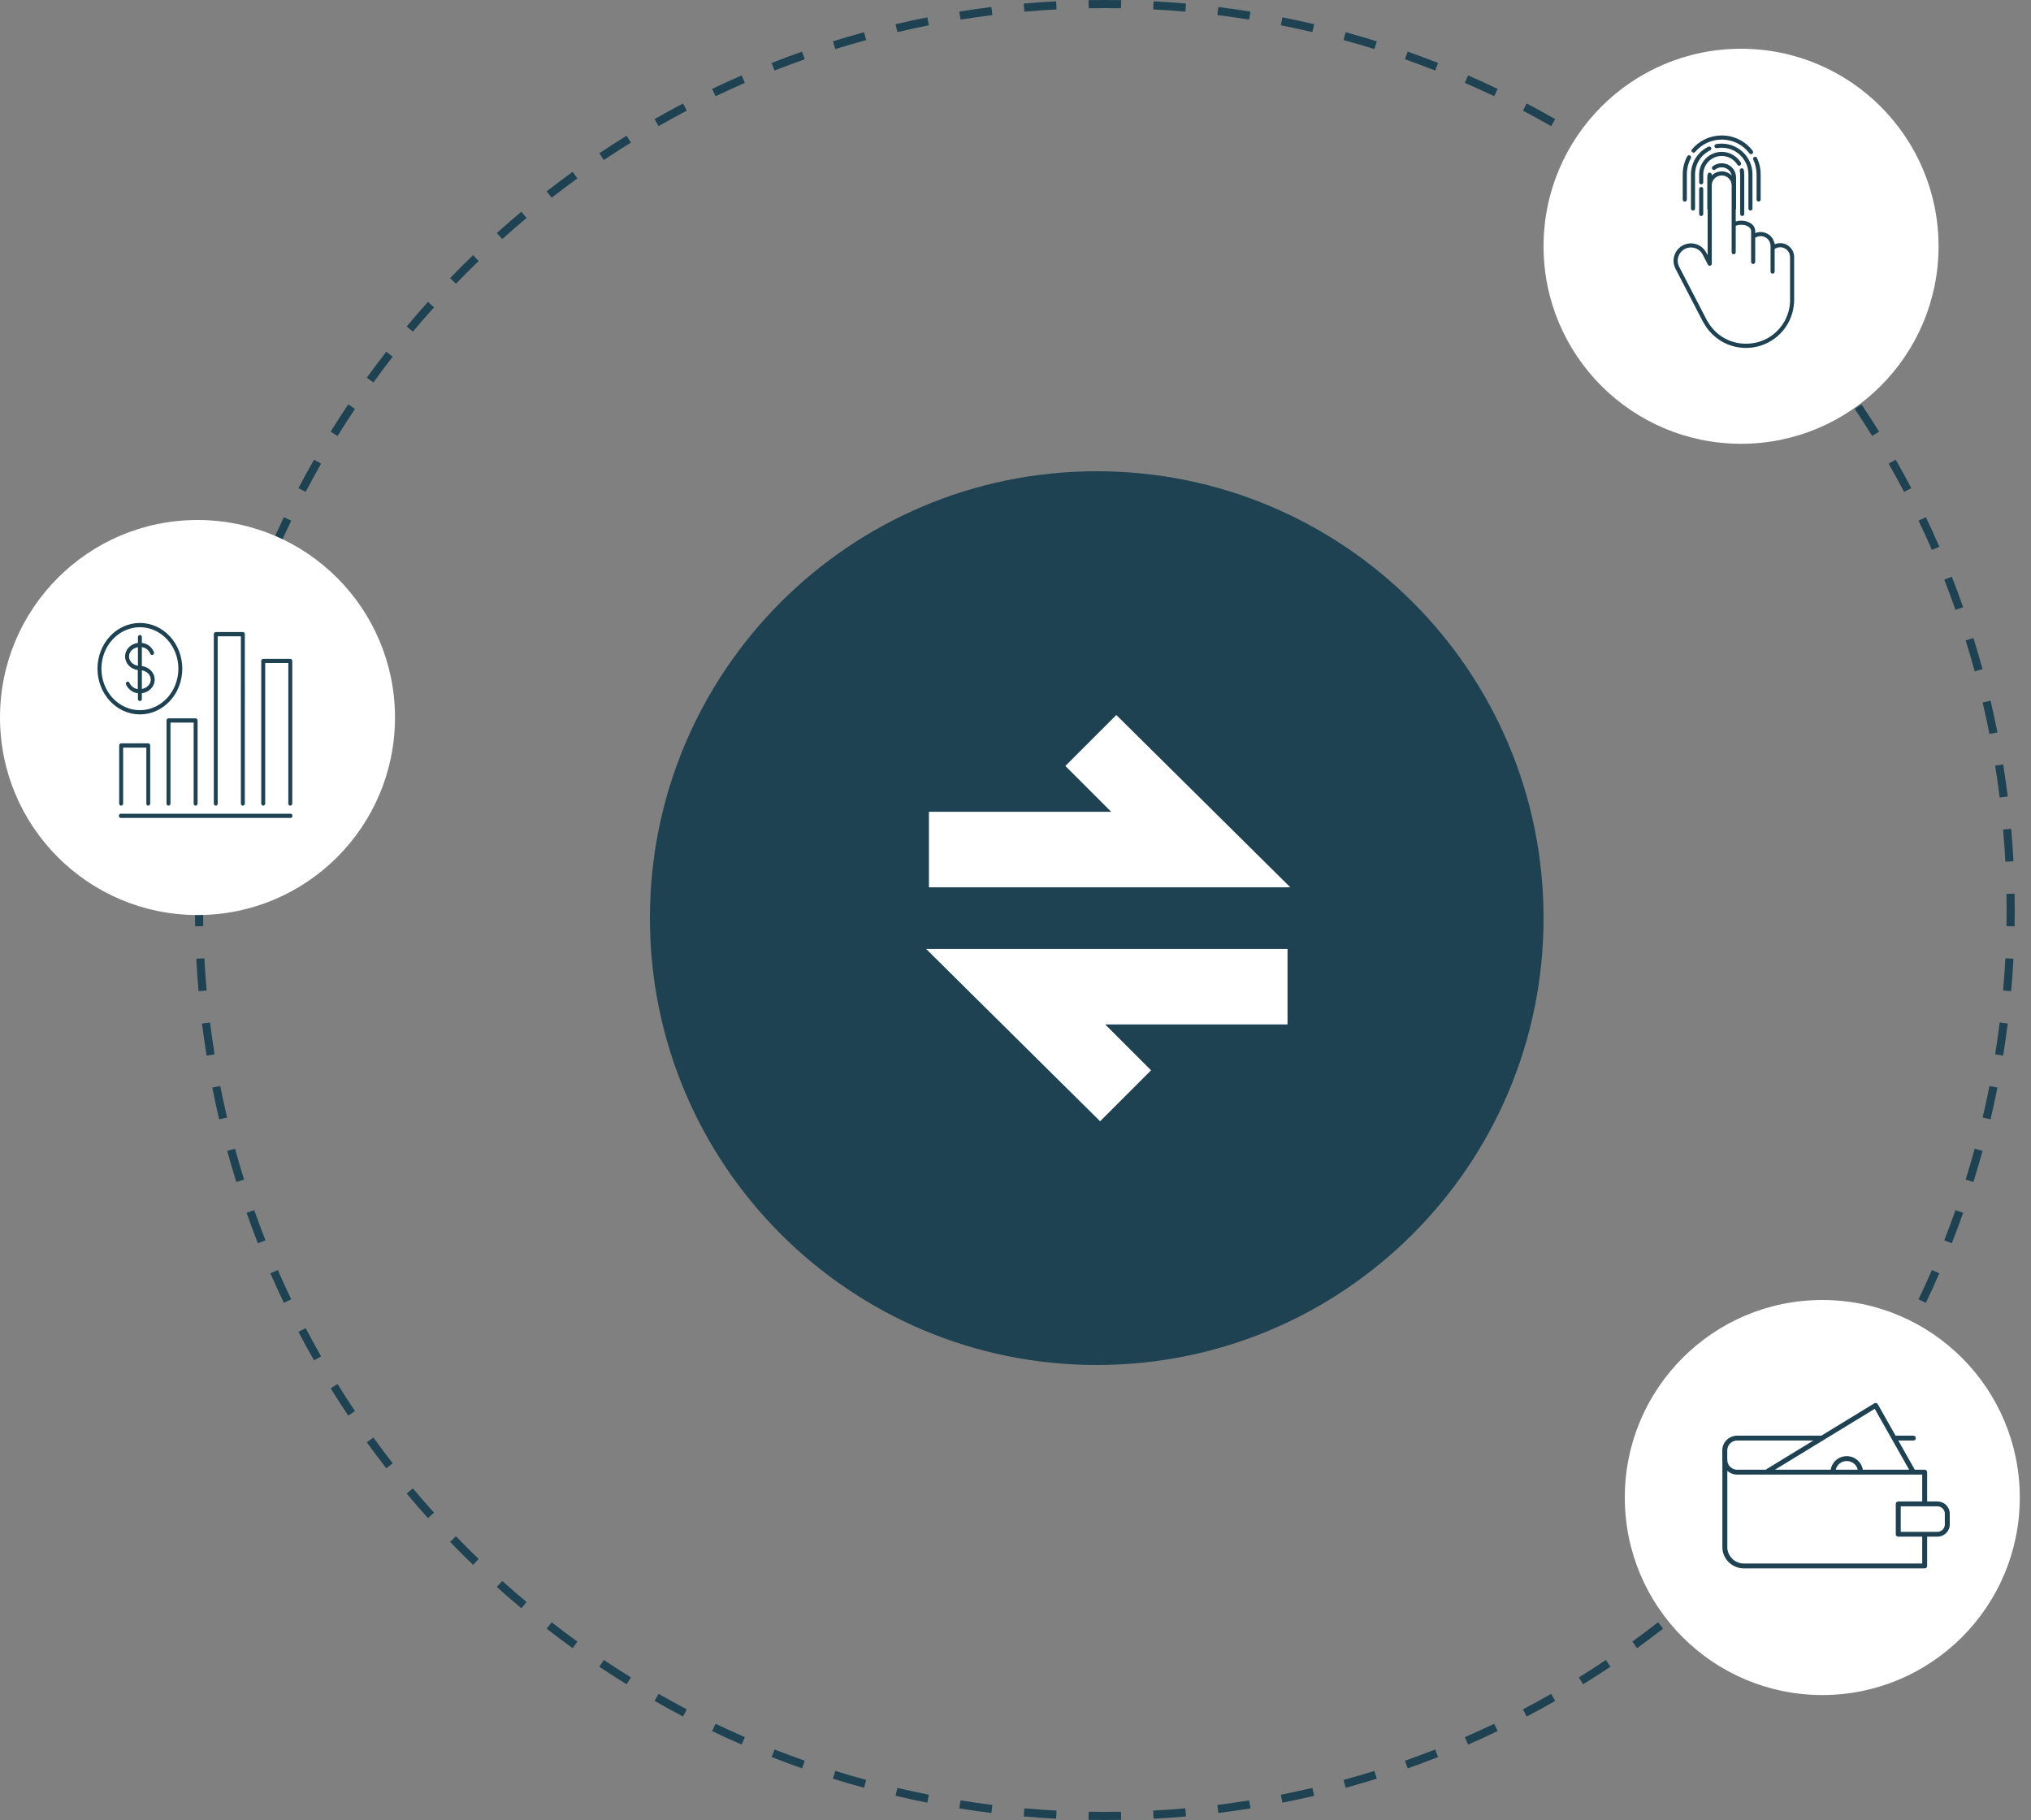 <?xml version="1.0" encoding="utf-8"?>
<svg xmlns="http://www.w3.org/2000/svg" fill="none" height="100%" overflow="visible" preserveAspectRatio="none" style="display: block;" viewBox="0 0 125 112" width="100%">
<rect x="0" y="0" width="125" height="112" fill="#808080" stroke="none"/>
<g id="Vector">
<path d="M95 56.5C95 71.688 82.688 84 67.5 84C52.312 84 40 71.688 40 56.5C40 41.312 52.312 29 67.5 29C82.688 29 95 41.312 95 56.5Z" fill="#1E4252"/>
<path clip-rule="evenodd" d="M123.991 57.003L123.491 56.995C123.497 56.664 123.5 56.332 123.5 56C123.5 55.668 123.497 55.336 123.491 55.005L123.991 54.997C123.997 55.33 124 55.665 124 56C124 56.335 123.997 56.67 123.991 57.003ZM123.921 53.002L123.422 53.028C123.387 52.365 123.34 51.705 123.282 51.049L123.78 51.005C123.839 51.667 123.886 52.333 123.921 53.002ZM123.569 49.016L123.073 49.078C122.991 48.421 122.898 47.768 122.793 47.118L123.287 47.039C123.392 47.694 123.486 48.353 123.569 49.016ZM122.934 45.071L122.444 45.168C122.315 44.518 122.175 43.872 122.024 43.23L122.511 43.116C122.663 43.763 122.804 44.415 122.934 45.071ZM122.018 41.179L121.535 41.311C121.361 40.673 121.175 40.039 120.978 39.411L121.456 39.262C121.654 39.896 121.841 40.535 122.018 41.179ZM120.824 37.363L120.353 37.53C120.132 36.906 119.901 36.287 119.66 35.673L120.125 35.49C120.369 36.109 120.602 36.734 120.824 37.363ZM119.359 33.644L118.901 33.843C118.637 33.237 118.362 32.637 118.077 32.042L118.528 31.826C118.816 32.426 119.093 33.032 119.359 33.644ZM117.631 30.038L117.189 30.27C116.882 29.685 116.564 29.105 116.237 28.532L116.672 28.285C117.002 28.863 117.322 29.447 117.631 30.038ZM115.65 26.566C115.299 25.999 114.938 25.439 114.568 24.886L114.152 25.164C114.519 25.712 114.877 26.267 115.225 26.829L115.65 26.566ZM113.426 23.244L113.021 23.537C112.634 23.001 112.237 22.473 111.832 21.951L112.226 21.644C112.636 22.17 113.035 22.703 113.426 23.244ZM110.971 20.089L110.588 20.409C110.164 19.903 109.731 19.404 109.289 18.912L109.661 18.578C110.107 19.074 110.543 19.577 110.971 20.089ZM108.299 17.115L107.939 17.462C107.48 16.987 107.013 16.52 106.538 16.061L106.885 15.701C107.364 16.164 107.836 16.636 108.299 17.115ZM105.422 14.339L105.088 14.711C104.596 14.269 104.097 13.836 103.591 13.412L103.911 13.029C104.423 13.457 104.926 13.893 105.422 14.339ZM102.356 11.774L102.049 12.168C101.527 11.763 100.999 11.367 100.463 10.979L100.756 10.574C101.297 10.965 101.83 11.364 102.356 11.774ZM99.115 9.432L98.836 9.848C98.288 9.481 97.733 9.123 97.171 8.775L97.434 8.35C98.001 8.701 98.561 9.062 99.115 9.432ZM95.716 7.328L95.468 7.763C94.895 7.436 94.315 7.118 93.73 6.811L93.962 6.369C94.552 6.678 95.137 6.998 95.716 7.328ZM92.174 5.472L91.958 5.923C91.363 5.638 90.763 5.363 90.156 5.099L90.356 4.641C90.968 4.907 91.574 5.184 92.174 5.472ZM88.51 3.875L88.327 4.34C87.713 4.099 87.094 3.868 86.47 3.647L86.637 3.176C87.266 3.398 87.891 3.631 88.51 3.875ZM84.738 2.544L84.589 3.022C83.961 2.825 83.327 2.639 82.689 2.465L82.821 1.982C83.465 2.159 84.104 2.346 84.738 2.544ZM80.884 1.489L80.77 1.976C80.128 1.825 79.482 1.685 78.832 1.556L78.929 1.066C79.585 1.196 80.237 1.337 80.884 1.489ZM76.961 0.713L76.882 1.207C76.232 1.102 75.579 1.009 74.922 0.927L74.984 0.431C75.647 0.514 76.306 0.608 76.961 0.713ZM72.995 0.22L72.951 0.718C72.294 0.66 71.635 0.613 70.972 0.578L70.998 0.079C71.667 0.114 72.333 0.161 72.995 0.22ZM69.003 0.009L68.995 0.509C68.664 0.503 68.332 0.5 68 0.5C67.668 0.5 67.336 0.503 67.005 0.509L66.997 0.009C67.33 0.003 67.665 0 68 0C68.335 0 68.67 0.003 69.003 0.009ZM65.002 0.079L65.028 0.578C64.365 0.613 63.705 0.66 63.049 0.718L63.005 0.22C63.667 0.161 64.333 0.114 65.002 0.079ZM61.016 0.431L61.078 0.927C60.421 1.009 59.768 1.102 59.118 1.207L59.039 0.713C59.694 0.608 60.353 0.514 61.016 0.431ZM57.071 1.066L57.168 1.556C56.518 1.685 55.872 1.825 55.23 1.976L55.116 1.489C55.763 1.337 56.415 1.196 57.071 1.066ZM53.179 1.982L53.311 2.465C52.673 2.639 52.039 2.825 51.411 3.022L51.262 2.544C51.896 2.346 52.535 2.159 53.179 1.982ZM49.363 3.176L49.53 3.647C48.906 3.868 48.287 4.099 47.673 4.34L47.49 3.875C48.109 3.631 48.734 3.398 49.363 3.176ZM45.644 4.641L45.843 5.099C45.237 5.363 44.637 5.638 44.042 5.923L43.826 5.472C44.426 5.184 45.032 4.907 45.644 4.641ZM42.038 6.369L42.27 6.811C41.685 7.118 41.105 7.436 40.532 7.763L40.285 7.328C40.863 6.998 41.447 6.678 42.038 6.369ZM38.566 8.35L38.83 8.775C38.267 9.123 37.712 9.481 37.164 9.848L36.886 9.432C37.439 9.062 37.999 8.701 38.566 8.35ZM35.244 10.574L35.537 10.979C35.001 11.367 34.472 11.763 33.951 12.168L33.644 11.774C34.17 11.364 34.703 10.965 35.244 10.574ZM32.089 13.029L32.409 13.412C31.903 13.836 31.404 14.269 30.912 14.711L30.578 14.339C31.074 13.893 31.577 13.457 32.089 13.029ZM29.115 15.701L29.462 16.061C28.987 16.52 28.52 16.987 28.061 17.462L27.701 17.115C28.164 16.636 28.636 16.164 29.115 15.701ZM26.339 18.578L26.711 18.912C26.269 19.404 25.836 19.903 25.412 20.409L25.029 20.089C25.457 19.577 25.893 19.074 26.339 18.578ZM23.773 21.644L24.168 21.951C23.763 22.473 23.366 23.001 22.98 23.537L22.574 23.244C22.965 22.703 23.364 22.17 23.773 21.644ZM21.432 24.886L21.848 25.164C21.481 25.712 21.123 26.267 20.775 26.829L20.35 26.566C20.701 25.999 21.062 25.439 21.432 24.886ZM19.328 28.285L19.763 28.532C19.436 29.105 19.118 29.685 18.811 30.27L18.369 30.038C18.678 29.448 18.998 28.863 19.328 28.285ZM17.472 31.826L17.923 32.042C17.638 32.637 17.363 33.237 17.099 33.843L16.641 33.644C16.907 33.032 17.184 32.426 17.472 31.826ZM15.875 35.49L16.34 35.673C16.099 36.287 15.868 36.906 15.647 37.53L15.176 37.364C15.398 36.734 15.631 36.109 15.875 35.49ZM14.544 39.262L15.022 39.411C14.825 40.039 14.639 40.673 14.465 41.311L13.982 41.179C14.159 40.535 14.346 39.896 14.544 39.262ZM13.489 43.116L13.976 43.23C13.825 43.872 13.685 44.518 13.556 45.168L13.066 45.071C13.196 44.415 13.337 43.763 13.489 43.116ZM12.713 47.039L13.207 47.118C13.102 47.768 13.009 48.421 12.927 49.078L12.431 49.016C12.514 48.353 12.608 47.694 12.713 47.039ZM12.22 51.005L12.718 51.049C12.66 51.705 12.613 52.365 12.578 53.028L12.079 53.002C12.114 52.333 12.161 51.667 12.22 51.005ZM12.009 54.997C12.003 55.33 12 55.665 12 56C12 56.335 12.003 56.67 12.009 57.003L12.509 56.995C12.503 56.664 12.5 56.332 12.5 56C12.5 55.668 12.503 55.336 12.509 55.005L12.009 54.997ZM12.079 58.998L12.578 58.972C12.613 59.635 12.66 60.295 12.718 60.951L12.22 60.995C12.161 60.333 12.114 59.667 12.079 58.998ZM12.431 62.984L12.927 62.922C13.009 63.579 13.102 64.232 13.207 64.882L12.713 64.961C12.608 64.306 12.514 63.647 12.431 62.984ZM13.066 66.929L13.556 66.832C13.685 67.482 13.825 68.128 13.976 68.77L13.489 68.884C13.337 68.237 13.196 67.585 13.066 66.929ZM13.982 70.821L14.465 70.689C14.639 71.327 14.825 71.961 15.022 72.589L14.544 72.738C14.346 72.104 14.159 71.465 13.982 70.821ZM15.176 74.637C15.398 75.266 15.631 75.891 15.875 76.51L16.34 76.327C16.099 75.713 15.868 75.094 15.647 74.47L15.176 74.637ZM16.641 78.356L17.099 78.156C17.363 78.763 17.638 79.363 17.923 79.958L17.472 80.174C17.184 79.574 16.907 78.968 16.641 78.356ZM18.369 81.962L18.811 81.73C19.119 82.315 19.436 82.895 19.763 83.468L19.328 83.716C18.998 83.137 18.678 82.553 18.369 81.962ZM20.35 85.434L20.775 85.171C21.123 85.733 21.481 86.288 21.848 86.836L21.432 87.115C21.062 86.561 20.701 86.001 20.35 85.434ZM22.574 88.756L22.98 88.463C23.366 88.999 23.763 89.528 24.168 90.049L23.773 90.356C23.364 89.83 22.965 89.296 22.574 88.756ZM25.029 91.911L25.412 91.591C25.836 92.097 26.269 92.597 26.711 93.088L26.339 93.422C25.893 92.926 25.457 92.423 25.029 91.911ZM27.701 94.885L28.061 94.538C28.52 95.013 28.987 95.48 29.462 95.939L29.115 96.299C28.636 95.836 28.164 95.364 27.701 94.885ZM30.578 97.661L30.912 97.289C31.404 97.731 31.903 98.164 32.409 98.588L32.089 98.971C31.577 98.543 31.074 98.107 30.578 97.661ZM33.644 100.227L33.951 99.832C34.472 100.237 35.001 100.634 35.537 101.021L35.244 101.426C34.703 101.035 34.17 100.636 33.644 100.227ZM36.886 102.568L37.164 102.152C37.712 102.519 38.267 102.877 38.83 103.225L38.566 103.65C37.999 103.299 37.439 102.938 36.886 102.568ZM40.285 104.672L40.532 104.237C41.105 104.564 41.685 104.882 42.27 105.189L42.038 105.631C41.447 105.322 40.863 105.002 40.285 104.672ZM43.826 106.528L44.042 106.077C44.637 106.362 45.237 106.637 45.843 106.901L45.644 107.359C45.032 107.093 44.426 106.816 43.826 106.528ZM47.49 108.125L47.673 107.66C48.287 107.901 48.906 108.132 49.53 108.353L49.363 108.824C48.734 108.602 48.109 108.369 47.49 108.125ZM51.262 109.456L51.411 108.978C52.039 109.175 52.673 109.361 53.311 109.535L53.179 110.018C52.535 109.841 51.896 109.654 51.262 109.456ZM55.116 110.511L55.23 110.024C55.872 110.175 56.518 110.315 57.168 110.444L57.071 110.934C56.415 110.804 55.763 110.663 55.116 110.511ZM59.039 111.287L59.118 110.793C59.768 110.898 60.421 110.991 61.078 111.073L61.016 111.569C60.353 111.486 59.694 111.392 59.039 111.287ZM63.005 111.78L63.049 111.282C63.705 111.34 64.365 111.387 65.028 111.422L65.002 111.921C64.333 111.886 63.667 111.839 63.005 111.78ZM66.997 111.991L67.005 111.491C67.336 111.497 67.668 111.5 68 111.5C68.332 111.5 68.664 111.497 68.995 111.491L69.003 111.991C68.67 111.997 68.335 112 68 112C67.665 112 67.33 111.997 66.997 111.991ZM70.998 111.921L70.972 111.422C71.635 111.387 72.295 111.34 72.951 111.282L72.995 111.78C72.333 111.839 71.667 111.886 70.998 111.921ZM74.984 111.569L74.922 111.073C75.579 110.991 76.232 110.898 76.882 110.793L76.961 111.287C76.306 111.392 75.647 111.486 74.984 111.569ZM78.929 110.934L78.832 110.444C79.482 110.315 80.128 110.175 80.77 110.024L80.884 110.511C80.237 110.663 79.585 110.804 78.929 110.934ZM82.821 110.018L82.689 109.535C83.327 109.361 83.961 109.175 84.589 108.978L84.738 109.456C84.104 109.654 83.465 109.841 82.821 110.018ZM86.637 108.824L86.47 108.353C87.094 108.132 87.713 107.901 88.327 107.66L88.51 108.125C87.891 108.369 87.266 108.602 86.637 108.824ZM90.356 107.359L90.156 106.901C90.763 106.637 91.363 106.362 91.958 106.077L92.174 106.528C91.574 106.816 90.968 107.093 90.356 107.359ZM93.962 105.631L93.73 105.189C94.315 104.882 94.895 104.564 95.468 104.237L95.716 104.672C95.137 105.002 94.553 105.322 93.962 105.631ZM97.434 103.65C98.001 103.299 98.561 102.938 99.115 102.568L98.836 102.152C98.288 102.519 97.733 102.877 97.171 103.225L97.434 103.65ZM100.756 101.426L100.463 101.021C100.999 100.634 101.527 100.237 102.049 99.832L102.356 100.226C101.83 100.636 101.297 101.035 100.756 101.426ZM103.911 98.971L103.591 98.588C104.097 98.164 104.596 97.731 105.088 97.289L105.422 97.661C104.926 98.107 104.423 98.543 103.911 98.971ZM106.885 96.299L106.538 95.939C107.013 95.48 107.48 95.013 107.939 94.538L108.299 94.885C107.836 95.364 107.364 95.836 106.885 96.299ZM109.661 93.422L109.289 93.088C109.731 92.596 110.164 92.097 110.588 91.591L110.971 91.911C110.543 92.423 110.107 92.926 109.661 93.422ZM112.227 90.356L111.832 90.049C112.237 89.528 112.634 88.999 113.021 88.463L113.426 88.756C113.035 89.296 112.636 89.83 112.227 90.356ZM114.568 87.115L114.152 86.836C114.519 86.288 114.877 85.733 115.225 85.171L115.65 85.434C115.299 86.001 114.938 86.561 114.568 87.115ZM116.672 83.716C117.002 83.137 117.322 82.552 117.631 81.962L117.189 81.73C116.882 82.315 116.564 82.895 116.237 83.468L116.672 83.716ZM118.528 80.174L118.077 79.958C118.362 79.363 118.637 78.763 118.901 78.156L119.359 78.356C119.093 78.968 118.816 79.574 118.528 80.174ZM120.125 76.51L119.66 76.327C119.901 75.713 120.132 75.094 120.353 74.47L120.824 74.637C120.602 75.266 120.369 75.891 120.125 76.51ZM121.456 72.738L120.978 72.589C121.175 71.961 121.361 71.327 121.535 70.689L122.018 70.821C121.841 71.465 121.654 72.104 121.456 72.738ZM122.511 68.884L122.024 68.77C122.175 68.128 122.315 67.482 122.444 66.832L122.934 66.929C122.804 67.585 122.663 68.237 122.511 68.884ZM123.287 64.961L122.793 64.882C122.898 64.232 122.991 63.579 123.073 62.922L123.569 62.984C123.486 63.647 123.392 64.306 123.287 64.961ZM123.78 60.995L123.282 60.951C123.34 60.295 123.387 59.635 123.422 58.972L123.921 58.998C123.886 59.667 123.839 60.333 123.78 60.995Z" fill="#1E4252" fill-rule="evenodd"/>
<path d="M79.242 63.044H68.022L70.844 65.866L67.708 69.002L57 58.398H79.242V63.044Z" fill="white"/>
<path d="M79.413 54.603H57.172V49.958H68.392L65.569 47.136L68.705 44L79.413 54.603Z" fill="white"/>
<path d="M119.31 15.155C119.31 21.868 113.868 27.31 107.155 27.31C100.442 27.31 95 21.868 95 15.155C95 8.442 100.442 3 107.155 3C113.868 3 119.31 8.442 119.31 15.155Z" fill="white"/>
<path d="M24.31 44.155C24.31 50.868 18.868 56.31 12.155 56.31C5.442 56.31 0 50.868 0 44.155C0 37.442 5.442 32 12.155 32C18.868 32 24.31 37.442 24.31 44.155Z" fill="white"/>
<path d="M124.31 92.155C124.31 98.868 118.868 104.31 112.155 104.31C105.442 104.31 100 98.868 100 92.155C100 85.442 105.442 80 112.155 80C118.868 80 124.31 85.442 124.31 92.155Z" fill="white"/>
<path d="M119.24 92.398H118.608V90.594C118.608 90.511 118.54 90.445 118.456 90.445C118.452 90.445 118.448 90.447 118.444 90.447C118.44 90.447 118.437 90.445 118.433 90.445H117.848L116.833 88.647H117.759C117.844 88.647 117.911 88.581 117.911 88.498C117.911 88.415 117.844 88.348 117.759 88.348H116.664L115.571 86.413C115.551 86.377 115.517 86.351 115.477 86.341C115.437 86.33 115.393 86.337 115.358 86.358L112.097 88.348H106.92C106.413 88.348 106 88.754 106 89.252V89.839C106 89.872 106.002 89.903 106.005 89.936V95.207C106.005 95.93 106.603 96.518 107.339 96.518H118.456C118.54 96.518 118.608 96.451 118.608 96.368V94.564H119.24C119.443 94.564 119.634 94.486 119.778 94.344C119.921 94.204 120 94.016 120 93.817V93.145C120 92.946 119.921 92.758 119.777 92.617C119.634 92.475 119.443 92.398 119.24 92.398ZM115.382 86.696L117.501 90.445H114.649C114.575 89.973 114.16 89.61 113.66 89.61C113.16 89.61 112.746 89.973 112.672 90.445H109.24L115.382 86.696ZM114.339 90.445H112.981C113.051 90.139 113.328 89.909 113.66 89.909C113.992 89.909 114.269 90.139 114.339 90.445ZM106.92 88.647H111.607L108.663 90.445H106.92C106.599 90.445 106.337 90.201 106.31 89.891V89.76C106.31 89.751 106.306 89.742 106.305 89.734V89.253C106.305 88.919 106.581 88.647 106.92 88.647ZM118.304 96.218H107.339C106.772 96.218 106.31 95.764 106.31 95.206V90.515C106.472 90.657 106.686 90.744 106.92 90.744L118.304 90.744V92.398H116.831C116.746 92.398 116.678 92.465 116.678 92.547V94.415C116.678 94.498 116.746 94.564 116.831 94.564H118.304L118.304 96.218ZM119.696 93.817C119.696 93.937 119.648 94.049 119.562 94.134C119.476 94.219 119.362 94.265 119.24 94.265L116.983 94.265V92.697H119.24C119.359 92.697 119.477 92.745 119.562 92.829C119.648 92.913 119.696 93.025 119.696 93.145V93.817Z" fill="#1E4252"/>
<path d="M9.007 49.449V46.005H7.579V49.449C7.579 49.521 7.524 49.579 7.458 49.579C7.391 49.579 7.336 49.521 7.336 49.449V45.875C7.336 45.802 7.391 45.744 7.458 45.744H9.123C9.155 45.744 9.186 45.758 9.209 45.782C9.231 45.807 9.244 45.84 9.244 45.875V49.449C9.244 49.521 9.19 49.579 9.123 49.579C9.056 49.579 9.002 49.521 9.002 49.449H9.007ZM10.249 44.337V49.449C10.249 49.521 10.304 49.579 10.37 49.579C10.437 49.579 10.492 49.521 10.492 49.449V44.466H11.919L11.919 49.449C11.919 49.521 11.973 49.579 12.04 49.579C12.107 49.579 12.161 49.521 12.161 49.449V44.337C12.161 44.302 12.149 44.269 12.126 44.245C12.103 44.22 12.072 44.207 12.04 44.207H10.375C10.342 44.205 10.31 44.218 10.286 44.243C10.263 44.267 10.249 44.301 10.249 44.337ZM13.277 49.581C13.309 49.581 13.34 49.568 13.363 49.543C13.385 49.519 13.398 49.485 13.398 49.451V39.157H14.826L14.825 49.449C14.825 49.521 14.88 49.579 14.947 49.579C15.013 49.579 15.068 49.521 15.068 49.449V39.026C15.068 38.992 15.055 38.958 15.033 38.934C15.01 38.91 14.979 38.895 14.947 38.895H13.281C13.215 38.895 13.16 38.954 13.16 39.026V49.449C13.16 49.484 13.174 49.517 13.196 49.542C13.22 49.566 13.251 49.58 13.283 49.579L13.277 49.581ZM17.866 40.542H16.2C16.133 40.542 16.079 40.601 16.079 40.673V49.449C16.079 49.521 16.133 49.579 16.2 49.579C16.267 49.579 16.321 49.521 16.321 49.449V40.799H17.746V49.449C17.746 49.521 17.8 49.579 17.867 49.579C17.934 49.579 17.988 49.521 17.988 49.449V40.673C17.988 40.638 17.975 40.605 17.952 40.58C17.929 40.555 17.898 40.542 17.866 40.542ZM17.866 50.076H7.452C7.418 50.071 7.383 50.083 7.357 50.108C7.332 50.133 7.317 50.168 7.317 50.205C7.317 50.243 7.332 50.278 7.357 50.303C7.383 50.328 7.418 50.339 7.452 50.335H17.866C17.899 50.339 17.934 50.328 17.96 50.303C17.985 50.278 18 50.243 18 50.205C18 50.168 17.985 50.133 17.96 50.108C17.934 50.083 17.899 50.071 17.866 50.076ZM6 41.151C5.999 40.405 6.274 39.688 6.764 39.161C7.252 38.633 7.917 38.336 8.609 38.336C9.301 38.335 9.965 38.632 10.455 39.159C10.944 39.687 11.219 40.403 11.219 41.149C11.22 41.896 10.945 42.611 10.455 43.139C9.966 43.667 9.302 43.963 8.61 43.963C7.918 43.963 7.255 43.666 6.765 43.139C6.276 42.612 6.001 41.897 6 41.151ZM6.242 41.151C6.242 41.828 6.492 42.478 6.936 42.956C7.38 43.435 7.982 43.704 8.61 43.704C9.238 43.704 9.84 43.435 10.284 42.956C10.728 42.478 10.978 41.828 10.978 41.151C10.978 40.474 10.728 39.825 10.284 39.346C9.84 38.867 9.238 38.598 8.61 38.598C7.982 38.598 7.38 38.867 6.935 39.346C6.491 39.824 6.241 40.474 6.241 41.151L6.242 41.151ZM7.699 40.397C7.699 39.971 8.044 39.617 8.489 39.563V39.209C8.489 39.137 8.543 39.078 8.61 39.078C8.677 39.078 8.731 39.137 8.731 39.209V39.563C9.052 39.591 9.335 39.804 9.47 40.119C9.484 40.152 9.485 40.19 9.473 40.224C9.461 40.257 9.437 40.283 9.406 40.297C9.375 40.31 9.34 40.31 9.31 40.294C9.28 40.28 9.256 40.252 9.246 40.217C9.15 39.998 8.954 39.849 8.731 39.826V40.988C9.176 41.044 9.521 41.397 9.521 41.823C9.521 42.249 9.176 42.604 8.731 42.659V43.012C8.731 43.084 8.677 43.142 8.61 43.142C8.543 43.142 8.489 43.084 8.489 43.012V42.659C8.172 42.631 7.893 42.424 7.754 42.116C7.732 42.052 7.76 41.98 7.818 41.953C7.877 41.93 7.943 41.96 7.969 42.021C8.068 42.235 8.261 42.379 8.481 42.405V41.236C8.044 41.177 7.699 40.825 7.699 40.397ZM8.731 41.252V42.395C9.042 42.344 9.279 42.108 9.279 41.822C9.279 41.536 9.042 41.301 8.731 41.252ZM7.941 40.397C7.941 40.683 8.177 40.919 8.489 40.97V39.828C8.177 39.876 7.941 40.113 7.941 40.397Z" fill="#1E4252"/>
<path d="M107.873 9.285C107.416 8.681 106.72 8.336 105.965 8.336C105.261 8.336 104.594 8.646 104.136 9.186C104.09 9.239 104.097 9.319 104.152 9.365C104.204 9.409 104.284 9.404 104.33 9.35C104.739 8.867 105.336 8.589 105.965 8.589C106.64 8.589 107.263 8.899 107.671 9.438C107.697 9.47 107.734 9.488 107.771 9.488C107.799 9.488 107.824 9.479 107.848 9.462C107.904 9.419 107.914 9.34 107.873 9.285Z" fill="#1E4252"/>
<path d="M104.013 9.569C103.952 9.536 103.876 9.558 103.843 9.62C103.661 9.958 103.566 10.344 103.566 10.734V12.282C103.566 12.351 103.622 12.408 103.692 12.408C103.762 12.408 103.818 12.351 103.818 12.282V10.734C103.818 10.385 103.903 10.04 104.066 9.739C104.098 9.678 104.075 9.601 104.013 9.569Z" fill="#1E4252"/>
<path d="M108.237 12.404C108.306 12.404 108.362 12.348 108.362 12.278V10.733C108.362 10.376 108.286 10.034 108.136 9.718C108.106 9.655 108.031 9.628 107.968 9.658C107.905 9.689 107.878 9.764 107.908 9.827C108.043 10.109 108.111 10.415 108.111 10.735V12.28C108.111 12.348 108.167 12.404 108.237 12.404Z" fill="#1E4252"/>
<path d="M107.731 12.956C107.801 12.956 107.857 12.9 107.857 12.83V10.731C107.857 10.362 107.751 10.007 107.552 9.702C107.508 9.632 107.46 9.569 107.411 9.511C107.049 9.085 106.522 8.838 105.965 8.838C105.846 8.838 105.729 8.848 105.617 8.87C105.549 8.884 105.503 8.95 105.516 9.018C105.53 9.086 105.596 9.13 105.664 9.119C105.761 9.1 105.863 9.09 105.967 9.09C106.448 9.09 106.906 9.302 107.222 9.675C107.267 9.726 107.306 9.779 107.343 9.838C107.517 10.102 107.608 10.411 107.608 10.731V12.828C107.605 12.9 107.661 12.956 107.731 12.956Z" fill="#1E4252"/>
<path d="M104.198 12.957C104.268 12.957 104.324 12.901 104.324 12.832V10.731C104.324 10.103 104.689 9.523 105.254 9.254C105.317 9.224 105.344 9.149 105.314 9.086C105.283 9.023 105.208 8.996 105.145 9.027C104.492 9.338 104.072 10.006 104.072 10.731V12.832C104.07 12.901 104.128 12.957 104.198 12.957Z" fill="#1E4252"/>
<path d="M104.828 10.734C104.828 10.108 105.338 9.598 105.964 9.598C106.359 9.598 106.717 9.798 106.927 10.137C106.964 10.196 107.042 10.215 107.1 10.178C107.16 10.14 107.178 10.064 107.141 10.004C106.886 9.593 106.445 9.346 105.964 9.346C105.198 9.346 104.576 9.968 104.576 10.734V11.22C104.576 11.29 104.632 11.346 104.702 11.346C104.772 11.346 104.828 11.29 104.828 11.22V10.734Z" fill="#1E4252"/>
<path d="M104.702 13.292C104.772 13.292 104.828 13.236 104.828 13.166V11.632C104.828 11.562 104.772 11.506 104.702 11.506C104.632 11.506 104.576 11.562 104.576 11.632V13.166C104.576 13.236 104.632 13.292 104.702 13.292Z" fill="#1E4252"/>
<path d="M107.226 13.29C107.296 13.29 107.352 13.234 107.352 13.165V10.732C107.352 10.632 107.342 10.538 107.323 10.453C107.308 10.385 107.241 10.343 107.173 10.356C107.105 10.372 107.063 10.438 107.076 10.506C107.092 10.574 107.098 10.649 107.098 10.731V13.161C107.1 13.234 107.156 13.29 107.226 13.29Z" fill="#1E4252"/>
<path d="M109.943 15.049C109.72 14.94 109.453 14.935 109.227 15.032V15.007C109.227 14.981 109.215 14.956 109.201 14.935C109.164 14.784 109.087 14.643 108.973 14.529C108.728 14.284 108.344 14.211 108.027 14.345V14.214C108.027 14.022 107.918 13.843 107.726 13.727C107.65 13.68 107.563 13.643 107.469 13.617C107.262 13.564 107.027 13.566 106.828 13.627V12.898C106.84 12.879 106.849 12.857 106.849 12.835V10.923C106.849 10.817 106.83 10.719 106.796 10.627C106.757 10.52 106.697 10.419 106.626 10.339C106.326 9.996 105.767 9.948 105.406 10.239C105.352 10.283 105.343 10.361 105.387 10.416C105.432 10.47 105.51 10.479 105.564 10.434C105.825 10.225 106.219 10.258 106.435 10.506C106.486 10.564 106.529 10.635 106.558 10.715C106.568 10.744 106.576 10.773 106.582 10.803L106.58 10.802C106.578 10.8 106.578 10.8 106.575 10.797C106.411 10.633 106.194 10.545 105.964 10.545C105.939 10.545 105.911 10.547 105.888 10.552C105.677 10.569 105.484 10.661 105.345 10.803C105.347 10.795 105.347 10.787 105.348 10.776C105.364 10.708 105.321 10.64 105.253 10.625C105.185 10.61 105.117 10.652 105.102 10.72C105.086 10.788 105.078 10.856 105.078 10.923V12.833C105.078 12.857 105.086 12.879 105.098 12.898V15.711L105.018 15.554C104.835 15.199 104.467 14.976 104.069 14.976C103.897 14.976 103.729 15.019 103.578 15.097C103.326 15.228 103.139 15.451 103.052 15.723C102.964 15.993 102.989 16.282 103.12 16.536L104.819 19.815C104.836 19.846 104.857 19.878 104.872 19.899C105.124 20.348 105.493 20.727 105.935 20.992C106.394 21.268 106.92 21.411 107.458 21.411C107.998 21.411 108.526 21.265 108.987 20.987C109.431 20.72 109.796 20.341 110.055 19.882C110.055 19.88 110.057 19.877 110.057 19.875C110.296 19.438 110.422 18.943 110.422 18.444V15.825C110.422 15.595 110.334 15.377 110.171 15.216C110.108 15.148 110.031 15.095 109.943 15.049ZM110.174 18.443C110.174 18.902 110.06 19.351 109.841 19.751C109.841 19.752 109.839 19.752 109.839 19.756C109.606 20.174 109.269 20.526 108.859 20.771C108.021 21.278 106.908 21.278 106.068 20.776C105.665 20.535 105.326 20.188 105.088 19.766C105.073 19.746 105.061 19.724 105.047 19.7L103.348 16.42C103.248 16.228 103.229 16.007 103.295 15.799C103.362 15.59 103.504 15.42 103.697 15.32C103.812 15.262 103.942 15.229 104.073 15.229C104.379 15.229 104.656 15.398 104.797 15.672L105.117 16.288C105.142 16.338 105.202 16.366 105.258 16.354C105.314 16.338 105.353 16.288 105.353 16.23V11.409C105.353 11.215 105.444 11.04 105.586 10.929C105.69 10.846 105.821 10.798 105.966 10.798C105.973 10.798 105.983 10.798 105.991 10.8C106.121 10.802 106.243 10.848 106.345 10.931C106.362 10.943 106.381 10.958 106.398 10.977C106.513 11.091 106.576 11.244 106.576 11.409V15.522C106.576 15.594 106.633 15.648 106.702 15.648C106.77 15.648 106.828 15.592 106.828 15.522V13.896C106.997 13.825 107.214 13.811 107.403 13.86C107.475 13.877 107.537 13.906 107.592 13.94C107.708 14.012 107.774 14.108 107.774 14.212V16.117C107.774 16.189 107.832 16.243 107.9 16.243C107.971 16.243 108.026 16.187 108.026 16.117V14.631C108.262 14.476 108.594 14.505 108.793 14.707C108.903 14.818 108.966 14.964 108.971 15.121V16.713C108.971 16.784 109.028 16.839 109.097 16.839C109.165 16.839 109.223 16.782 109.223 16.713V15.32C109.4 15.201 109.631 15.178 109.832 15.277C109.893 15.304 109.946 15.345 109.994 15.391C110.108 15.507 110.171 15.662 110.171 15.823V18.443H110.174Z" fill="#1E4252"/>
</g>
</svg>